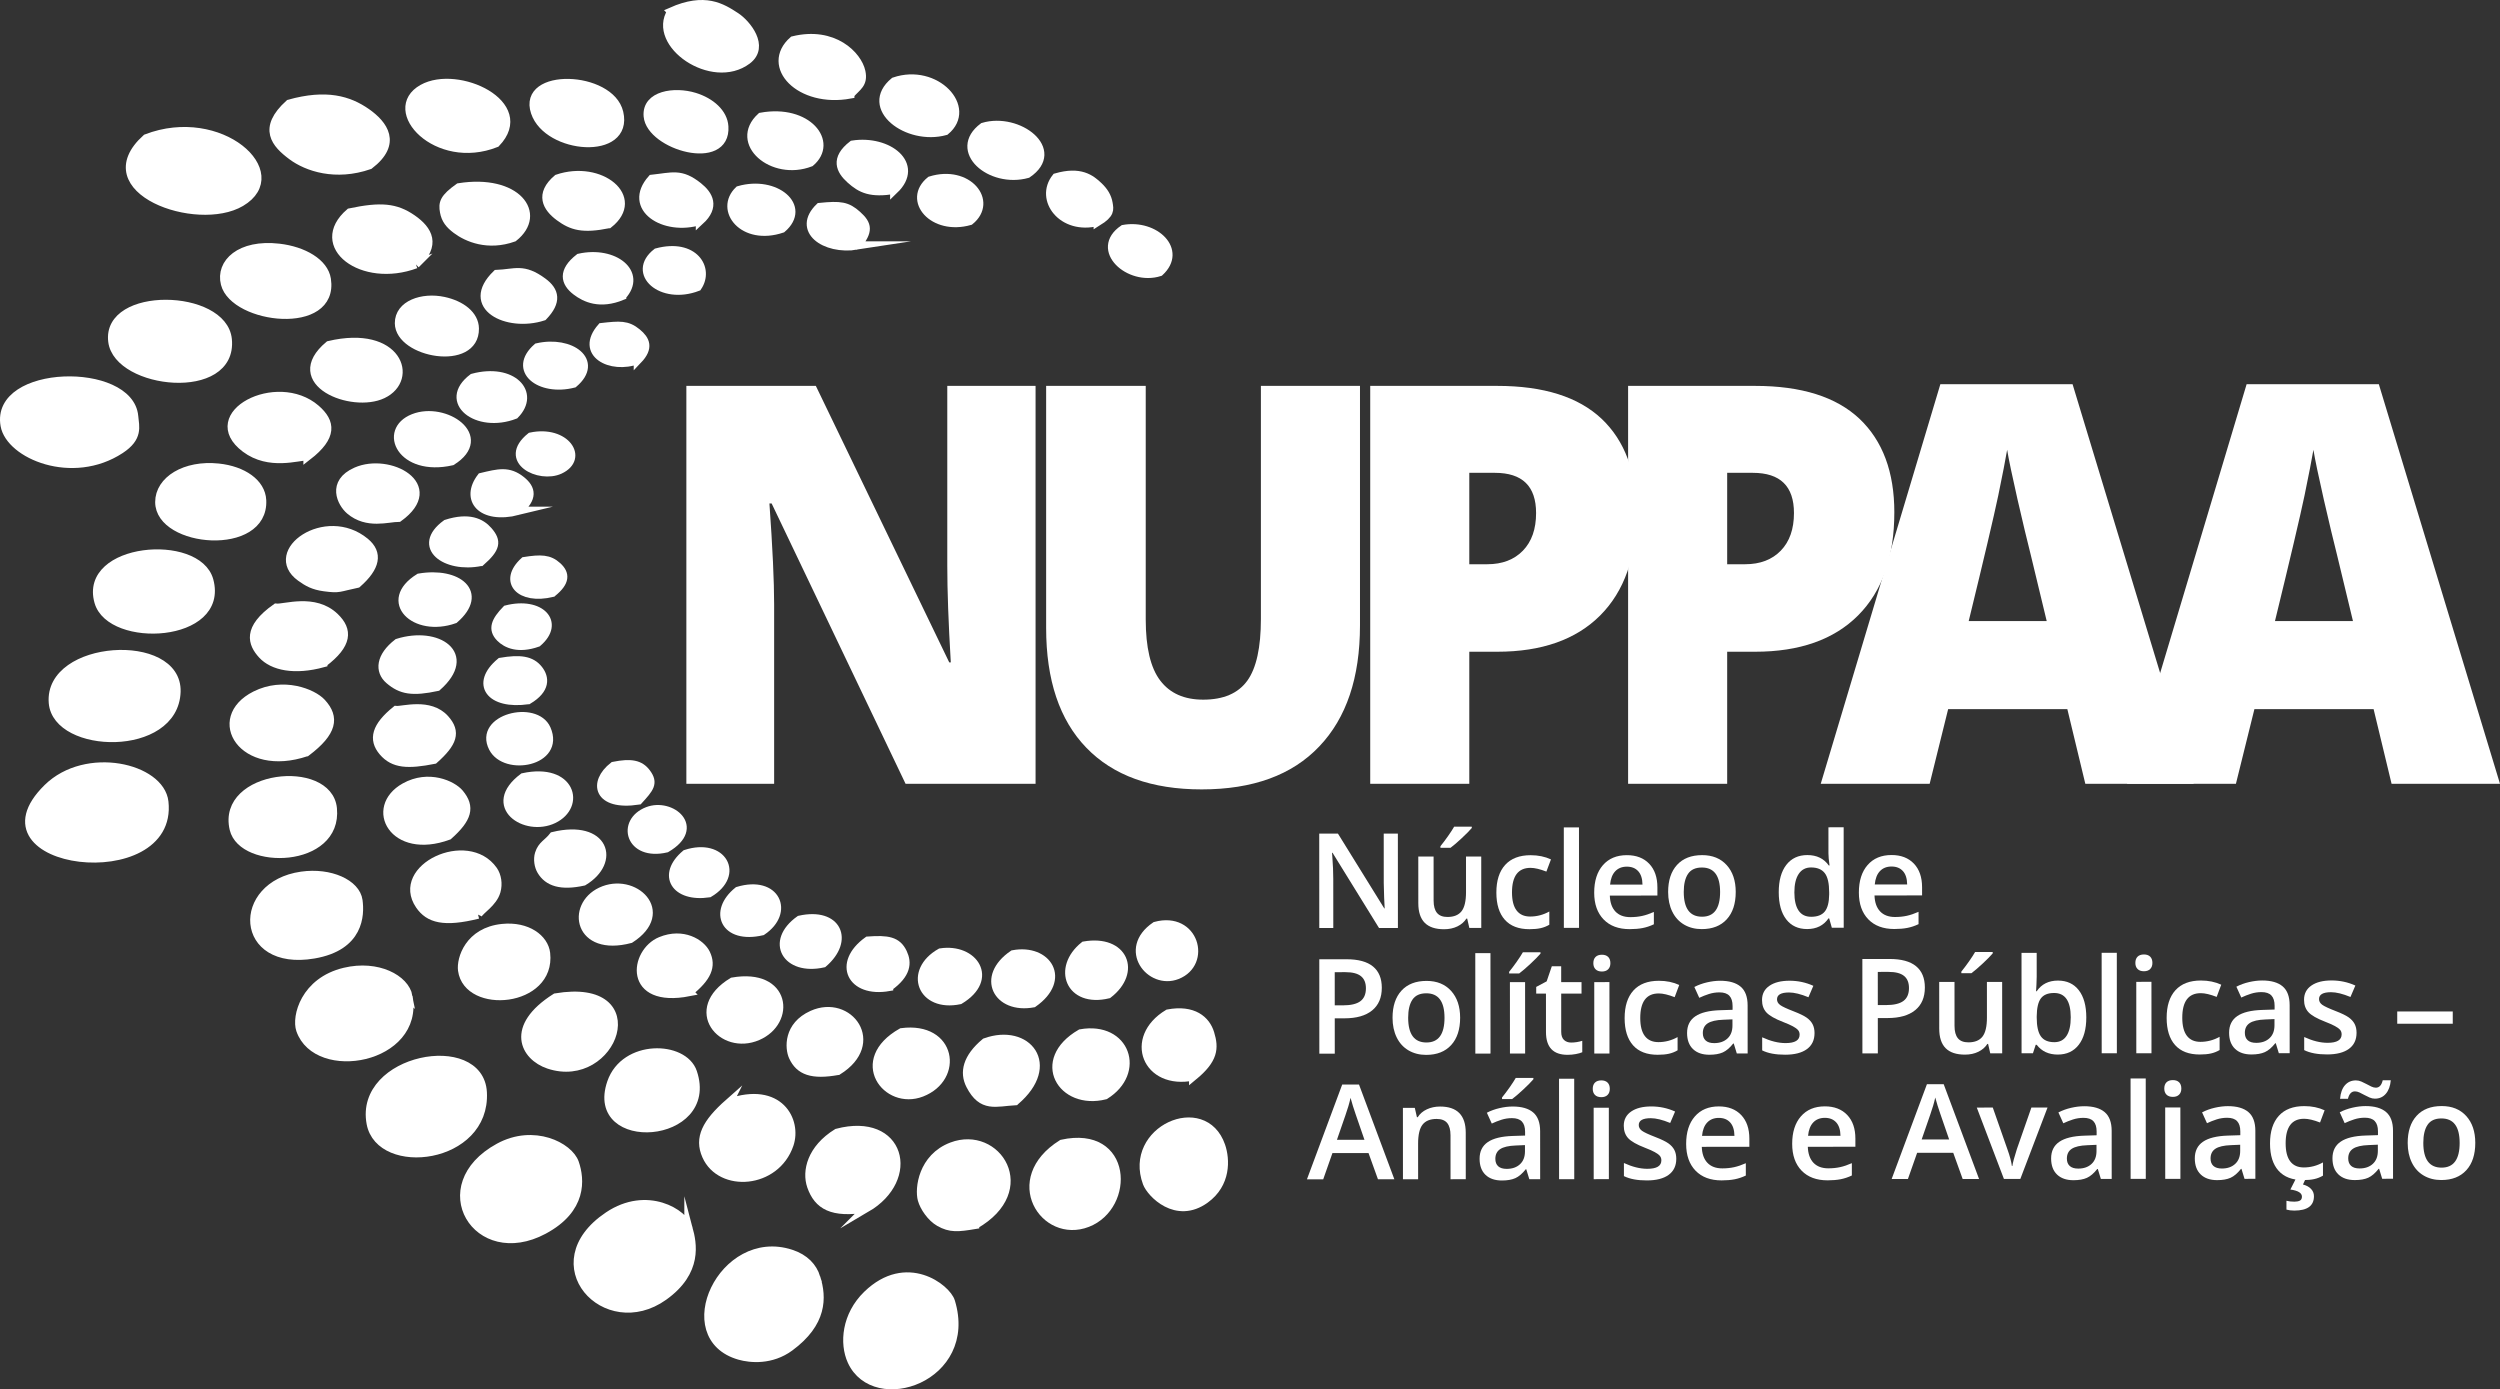 <?xml version="1.0" encoding="UTF-8"?>
<svg id="Camada_1" data-name="Camada 1" xmlns="http://www.w3.org/2000/svg" viewBox="0 0 775.302 430.855">
  <rect x="0" y="0" width="775.302" height="430.855" fill="#333333" stroke="none"/>
  <g>
    <path d="M50.942,248.674c3.075,27.596-60.809,19.911-36.204-4.285,12.011-11.811,35.013-6.405,36.204,4.285h0Z" style="fill: #fff; fill-rule: evenodd; stroke: #fff; stroke-miterlimit: 22.926; stroke-width: 2.601px;"/>
    <path d="M253.106,396.194c1.978,6.225,2.057,14.033-8.15,21.559-5.761,4.247-12.241,3.613-15.613,2.653-20.388-5.802-5.278-38.485,15.93-31.598,4.352,1.413,6.8,4.134,7.834,7.386h0Z" style="fill: #fff; fill-rule: evenodd; stroke: #fff; stroke-miterlimit: 22.926; stroke-width: 2.601px;"/>
    <path d="M213.526,381.007c1.201,4.542,3.164,13.275-7.693,21.018-17.992,12.83-39.327-10.088-17.196-24.948,11.99-8.051,23.619-.87,24.889,3.931h0Z" style="fill: #fff; fill-rule: evenodd; stroke: #fff; stroke-miterlimit: 22.926; stroke-width: 2.601px;"/>
    <path d="M294.87,403.666c7.227,23.732-23.598,34.096-30.749,18.423-2.516-5.516-1.75-14.194,4.801-20.551,12.205-11.844,24.678-2.042,25.948,2.127h0Z" style="fill: #fff; fill-rule: evenodd; stroke: #fff; stroke-miterlimit: 22.926; stroke-width: 2.601px;"/>
    <path d="M178.238,360.652c1.75,5.063,2.575,14.284-9.633,20.807-20.732,11.078-35.759-13.695-13.879-25.638,10.828-5.91,21.755-.254,23.512,4.831h0Z" style="fill: #fff; fill-rule: evenodd; stroke: #fff; stroke-miterlimit: 22.926; stroke-width: 2.601px;"/>
    <path d="M41.579,129.111c.291,3.239,1.469,6.55-4.226,10.291-14.925,9.803-34.281,1.599-35.885-7.465-3.124-17.654,38.711-18.413,40.111-2.827h0Z" style="fill: #fff; fill-rule: evenodd; stroke: #fff; stroke-miterlimit: 22.926; stroke-width: 2.603px;"/>
    <path d="M149.7,338.763c1.125,21.026-31.865,24.847-34.713,9.636-3.795-20.267,33.772-27.218,34.713-9.636h0Z" style="fill: #fff; fill-rule: evenodd; stroke: #fff; stroke-miterlimit: 22.926; stroke-width: 2.601px;"/>
    <path d="M54.712,214.533c-.635,19.011-37.11,17.986-38.298,3.41-1.482-18.186,38.875-20.666,38.298-3.41h0Z" style="fill: #fff; fill-rule: evenodd; stroke: #fff; stroke-miterlimit: 22.926; stroke-width: 2.601px;"/>
    <path d="M45.38,42.902c22.936-8.821,44.531,10.847,29.342,19.839-13.541,8.017-47.088-3.853-29.342-19.839h0Z" style="fill: #fff; fill-rule: evenodd; stroke: #fff; stroke-miterlimit: 22.926; stroke-width: 2.601px;"/>
    <path d="M126.654,309.061c3.555,19.53-28.35,25.253-33.508,10.325-1.385-4.006,1.311-15.035,13.751-17.993,10.2-2.426,18.759,2.182,19.758,7.669h0Z" style="fill: #fff; fill-rule: evenodd; stroke: #fff; stroke-miterlimit: 22.926; stroke-width: 2.601px;"/>
    <path d="M64.881,179.987c4.91,18.027-30.592,19.758-34.31,6.656-4.821-16.99,30.687-19.959,34.31-6.656h0Z" style="fill: #fff; fill-rule: evenodd; stroke: #fff; stroke-miterlimit: 22.926; stroke-width: 2.601px;"/>
    <path d="M70.611,105.267c1.76,18.012-34.05,14.109-35.746.631-1.988-15.797,34.341-15.009,35.746-.631h0Z" style="fill: #fff; fill-rule: evenodd; stroke: #fff; stroke-miterlimit: 22.926; stroke-width: 2.603px;"/>
    <path d="M111.142,279.285c.588,4.405.424,14.255-13.84,16.684-23.456,3.995-24.273-21.448-3.788-24.364,8.907-1.268,16.927,2.428,17.628,7.68h0Z" style="fill: #fff; fill-rule: evenodd; stroke: #fff; stroke-miterlimit: 22.926; stroke-width: 2.601px;"/>
    <path d="M114.562,51.212c-10.481,3.651-19.334.628-24.024-2.859-5.046-3.752-9.348-8.481-.837-16.181,11.498-3.193,18.469-1.148,24.021,2.757,5.168,3.636,9.703,9.491.84,16.283h0Z" style="fill: #fff; fill-rule: evenodd; stroke: #fff; stroke-miterlimit: 22.926; stroke-width: 2.601px;"/>
    <path d="M103.194,250.728c1.693,17.19-27.992,17.783-30.688,6.361-3.998-16.938,29.299-20.474,30.688-6.361h0Z" style="fill: #fff; fill-rule: evenodd; stroke: #fff; stroke-miterlimit: 22.926; stroke-width: 2.601px;"/>
    <path d="M81.272,155.142c.791,16.178-31.812,13.351-31.848.576-.019-6.767,7.974-11.75,18.303-10.67,7.62.797,13.283,4.729,13.545,10.094h0Z" style="fill: #fff; fill-rule: evenodd; stroke: #fff; stroke-miterlimit: 22.926; stroke-width: 2.601px;"/>
    <path d="M302.388,379.848c-5.259.873-7.658,1.159-11.107-.815-2.512-1.437-4.713-4.653-5.367-7.014-.935-3.377.145-13.006,9.256-16.474,13.963-5.315,26.181,13.439,7.218,24.302h0Z" style="fill: #fff; fill-rule: evenodd; stroke: #fff; stroke-miterlimit: 22.926; stroke-width: 2.601px;"/>
    <path d="M101.326,86.592c2.506,16.29-28.672,12.563-31.536,1.423-1.652-6.425,4.661-12.543,16.735-11.151,7.57.873,14.011,4.587,14.801,9.728h0Z" style="fill: #fff; fill-rule: evenodd; stroke: #fff; stroke-miterlimit: 22.926; stroke-width: 2.601px;"/>
    <path d="M268.652,374.695c-10.592,1.762-14.996-.873-17.069-6.869-1.584-4.582-.001-11.548,8.009-16.507,19.779-5.211,24.822,14.146,9.059,23.376h0Z" style="fill: #fff; fill-rule: evenodd; stroke: #fff; stroke-miterlimit: 22.926; stroke-width: 2.601px;"/>
    <path d="M329.33,354.727c20.645-4.536,21.358,19.288,7.903,24.53-13.389,5.217-25.528-13.479-7.903-24.53h0Z" style="fill: #fff; fill-rule: evenodd; stroke: #fff; stroke-miterlimit: 22.926; stroke-width: 2.601px;"/>
    <path d="M226.021,342.039c15.694-5.496,21.29,5.573,18.792,12.891-4.25,12.45-21.301,13.611-25.784,3.493-2.44-5.506-.05-10.153,6.992-16.385h0Z" style="fill: #fff; fill-rule: evenodd; stroke: #fff; stroke-miterlimit: 22.926; stroke-width: 2.601px;"/>
    <path d="M378.68,355.373c1.455,4.218,1.741,11.72-4.905,16.533-8.976,6.501-16.897-1.851-18.081-5.055-6.052-16.374,17.66-26.916,22.986-11.478h0Z" style="fill: #fff; fill-rule: evenodd; stroke: #fff; stroke-miterlimit: 22.926; stroke-width: 2.601px;"/>
    <path d="M214.853,332.525c7.149,21.058-32.4,23.902-25.272,3.207,4.17-12.107,22.412-11.631,25.272-3.207h0Z" style="fill: #fff; fill-rule: evenodd; stroke: #fff; stroke-miterlimit: 22.926; stroke-width: 2.601px;"/>
    <path d="M95.024,233.26c-19.812,6.72-30.218-10.4-15.848-17.64,8.677-4.372,17.809-.744,20.607,2.304,4.218,4.596,3.485,9.101-4.759,15.336h0Z" style="fill: #fff; fill-rule: evenodd; stroke: #fff; stroke-miterlimit: 22.926; stroke-width: 2.601px;"/>
    <path d="M172.317,309.354c29.928-5.043,17.865,27.501-2.155,20.796-7.491-2.509-12.397-11.589,2.155-20.796h0Z" style="fill: #fff; fill-rule: evenodd; stroke: #fff; stroke-miterlimit: 22.926; stroke-width: 2.601px;"/>
    <path d="M153.822,44.389c-18.376,7.291-34.654-10.258-22.784-16.912,10.877-6.098,34.391,4.853,22.784,16.912h0Z" style="fill: #fff; fill-rule: evenodd; stroke: #fff; stroke-miterlimit: 22.926; stroke-width: 2.601px;"/>
    <path d="M95.389,141.492c-2.983-.067-11.869,3.13-19.296-2.456-13.845-10.412,9.79-22.69,21.863-12.254,4.779,4.131,5.364,8.574-2.567,14.71h0Z" style="fill: #fff; fill-rule: evenodd; stroke: #fff; stroke-miterlimit: 22.926; stroke-width: 2.601px;"/>
    <path d="M169.321,295.645c1.741,15.415-24.299,17.647-25.985,5.257-.471-3.459,2.085-12.029,12.469-13.08,7.716-.781,12.999,3.246,13.516,7.822h0Z" style="fill: #fff; fill-rule: evenodd; stroke: #fff; stroke-miterlimit: 22.926; stroke-width: 2.601px;"/>
    <path d="M128.953,81.94c-16.584,6.191-32.407-5.748-20.463-16.033,9.617-2.017,14.225-1.609,19.377,1.954,5.039,3.485,7.566,8.099,1.086,14.08h0Z" style="fill: #fff; fill-rule: evenodd; stroke: #fff; stroke-miterlimit: 22.926; stroke-width: 2.601px;"/>
    <path d="M100.249,205.633c-8.961,2.467-15.662.983-18.943-2.61-3.105-3.4-4.903-8.032,4.316-14.542,2.584.284,11.913-3.193,18.211,2.87,4.233,4.075,4.139,8.432-3.584,14.281h0Z" style="fill: #fff; fill-rule: evenodd; stroke: #fff; stroke-miterlimit: 22.926; stroke-width: 2.601px;"/>
    <path d="M208.194,3.589c10.411-4.622,15.643-1.28,20.04,1.594,3.271,2.138,9.138,9.239,3.503,13.48-10.821,8.146-29.895-5.059-23.543-15.074h0Z" style="fill: #fff; fill-rule: evenodd; stroke: #fff; stroke-miterlimit: 22.926; stroke-width: 2.601px;"/>
    <path d="M148.247,283.615c-10.589,2.646-15.238,1.312-18.121-2.897-7.846-11.458,14.859-22.211,22.861-10.841,1.195,1.698,1.593,4.248.946,6.523-1.024,3.601-5.008,5.773-5.686,7.216h0Z" style="fill: #fff; fill-rule: evenodd; stroke: #fff; stroke-miterlimit: 22.926; stroke-width: 2.601px;"/>
    <path d="M192.006,34.926c3.159,13.56-22.152,11.581-26.069-.131-4.202-12.563,23.351-11.539,26.069.131h0Z" style="fill: #fff; fill-rule: evenodd; stroke: #fff; stroke-miterlimit: 22.926; stroke-width: 2.601px;"/>
    <path d="M102.026,107.038c21.424-5.037,26.666,10.465,16.679,15.242-9.516,4.552-30.403-3.739-16.679-15.242h0Z" style="fill: #fff; fill-rule: evenodd; stroke: #fff; stroke-miterlimit: 22.926; stroke-width: 2.601px;"/>
    <path d="M110.803,180.999c-5.873,1.217-5.361,1.738-10.235,1.078-3.327-.45-5.174-1.468-7.371-3.061-10.761-7.802,7.793-21.023,20.024-10.947,4.262,3.511,3.385,7.823-2.418,12.931h0Z" style="fill: #fff; fill-rule: evenodd; stroke: #fff; stroke-miterlimit: 22.926; stroke-width: 2.601px;"/>
    <path d="M139.075,259.167c-17.126,6.288-24.95-8.687-13.545-15.071,7.368-4.124,14.795-.694,16.975,1.926,3.559,4.276,2.591,7.778-3.431,13.145h0Z" style="fill: #fff; fill-rule: evenodd; stroke: #fff; stroke-miterlimit: 22.926; stroke-width: 2.601px;"/>
    <path d="M159.273,73.675c-7.931,2.821-14.34.108-17.786-2.487-2.114-1.592-3.308-3.077-3.752-5.492-.502-2.726-.1-4.249,4.568-7.583,17.911-2.854,26.239,8.207,16.97,15.563h0Z" style="fill: #fff; fill-rule: evenodd; stroke: #fff; stroke-miterlimit: 22.926; stroke-width: 2.601px;"/>
    <path d="M263.675,29.275c-15.645,2.905-26.697-8.818-17.697-16.74,12.552-3.092,20.054,4.657,21.118,9.717.792,3.765-1.301,4.594-3.421,7.022h0Z" style="fill: #fff; fill-rule: evenodd; stroke: #fff; stroke-miterlimit: 22.926; stroke-width: 2.601px;"/>
    <path d="M342.709,339.656c-13.441,3.385-21.987-10.786-7.583-19.164,14.091-2.484,18.984,12.074,7.583,19.164h0Z" style="fill: #fff; fill-rule: evenodd; stroke: #fff; stroke-miterlimit: 22.926; stroke-width: 2.601px;"/>
    <path d="M314.855,341.463c-6.016.329-10.277,2.277-13.971-4.918-2.032-3.958-1.035-8.522,4.664-13.296,13.045-4.702,22.43,7.055,9.308,18.214h0Z" style="fill: #fff; fill-rule: evenodd; stroke: #fff; stroke-miterlimit: 22.926; stroke-width: 2.601px;"/>
    <path d="M370.044,333.807c-14.491,2.984-20.411-11.879-7.808-19.474,7.826-1.455,11.782,1.989,13.036,6.122,1.4,4.616,1.227,8.038-5.228,13.352h0Z" style="fill: #fff; fill-rule: evenodd; stroke: #fff; stroke-miterlimit: 22.926; stroke-width: 2.601px;"/>
    <path d="M279.609,320.141c15.688-2.044,18.007,14.11,6.189,18.699-10.864,4.219-21.559-9.985-6.189-18.699h0Z" style="fill: #fff; fill-rule: evenodd; stroke: #fff; stroke-miterlimit: 22.926; stroke-width: 2.601px;"/>
    <path d="M259.852,332.084c-8.014,1.457-11.909.02-13.929-4.378-1.209-2.634-1.659-9.6,5.977-13.03,11.344-5.095,21.707,8.821,7.953,17.408h0Z" style="fill: #fff; fill-rule: evenodd; stroke: #fff; stroke-miterlimit: 22.926; stroke-width: 2.601px;"/>
    <path d="M134.617,235.604c-8.061,1.583-12.527,1.423-15.852-2.475-3.279-3.844-2.196-7.87,4.037-12.909,2.011.212,10.469-2.551,15.199,2.734,3.666,4.096,2.511,7.405-3.383,12.65h0Z" style="fill: #fff; fill-rule: evenodd; stroke: #fff; stroke-miterlimit: 22.926; stroke-width: 2.601px;"/>
    <path d="M224.596,39.223c.822,12.837-22.911,5.997-23.697-3.2-.568-6.644,8.329-7.885,14.528-5.966,5.068,1.568,8.903,5.01,9.169,9.166h0Z" style="fill: #fff; fill-rule: evenodd; stroke: #fff; stroke-miterlimit: 22.926; stroke-width: 2.601px;"/>
    <path d="M227.172,304.441c16.813-2.928,18.327,12.343,7.781,16.902-11.023,4.764-22.064-8.228-7.781-16.902h0Z" style="fill: #fff; fill-rule: evenodd; stroke: #fff; stroke-miterlimit: 22.926; stroke-width: 2.601px;"/>
    <path d="M147.232,101.891c.153,12.042-23.409,7.749-23.488-1.646-.049-5.831,7.27-8.316,13.897-6.876,5.382,1.169,9.537,4.289,9.591,8.522h0Z" style="fill: #fff; fill-rule: evenodd; stroke: #fff; stroke-miterlimit: 22.926; stroke-width: 2.601px;"/>
    <path d="M123.648,160.543c-3.284-.001-9.801,2.291-15.154-2.284-2.596-2.219-5.898-8.589,1.967-12.057,10.197-4.495,26.916,4.397,13.186,14.341h0Z" style="fill: #fff; fill-rule: evenodd; stroke: #fff; stroke-miterlimit: 22.926; stroke-width: 2.601px;"/>
    <path d="M293.19,40.622c-11.802,3.254-25.675-7.24-15.865-15.343,12.865-4.401,24.541,8.177,15.865,15.343h0Z" style="fill: #fff; fill-rule: evenodd; stroke: #fff; stroke-miterlimit: 22.926; stroke-width: 2.601px;"/>
    <path d="M188.786,69.479c-8.112,1.662-11.453.63-15.336-2.23-3.915-2.883-6.274-6.992-.588-11.848,13.31-4.512,26.193,5.919,15.925,14.078h0Z" style="fill: #fff; fill-rule: evenodd; stroke: #fff; stroke-miterlimit: 22.926; stroke-width: 2.601px;"/>
    <path d="M213.715,307.656c-19.294,3.771-17.185-12.374-8.837-15.818,6.93-2.859,12.531.693,14.054,3.831,1.917,3.949.432,7.467-5.217,11.987h0Z" style="fill: #fff; fill-rule: evenodd; stroke: #fff; stroke-miterlimit: 22.926; stroke-width: 2.601px;"/>
    <path d="M135.595,213.007c-7.722,1.644-11.178,1.05-14.892-2.14-3.197-2.745-2.861-7.253,2.613-11.498,12.333-3.884,23.701,3.556,12.279,13.638h0Z" style="fill: #fff; fill-rule: evenodd; stroke: #fff; stroke-miterlimit: 22.926; stroke-width: 2.601px;"/>
    <path d="M195.456,291.189c-16.172,4.269-18.609-10.238-9.103-14.733,10.149-4.8,22.115,6.354,9.103,14.733h0Z" style="fill: #fff; fill-rule: evenodd; stroke: #fff; stroke-miterlimit: 22.926; stroke-width: 2.601px;"/>
    <path d="M318.622,53.919c-11.459,3.173-23.515-7.215-13.719-14.562,10.856-3.233,24.581,7.203,13.719,14.562h0Z" style="fill: #fff; fill-rule: evenodd; stroke: #fff; stroke-miterlimit: 22.926; stroke-width: 2.601px;"/>
    <path d="M251.324,50.384c-11.728,4.526-24.078-6.121-15.318-14.149,14.44-2.627,22.721,7.899,15.318,14.149h0Z" style="fill: #fff; fill-rule: evenodd; stroke: #fff; stroke-miterlimit: 22.926; stroke-width: 2.601px;"/>
    <path d="M140.106,143.032c-15.645,3.517-21.71-9.486-11.879-13.376,9.687-3.832,23.977,5.8,11.879,13.376h0Z" style="fill: #fff; fill-rule: evenodd; stroke: #fff; stroke-miterlimit: 22.926; stroke-width: 2.601px;"/>
    <path d="M168.449,98.142c-11.21,3.623-24.752-3.163-14.446-13.145,5.768-.217,8.223-2.098,14.39,2.46,3.732,2.759,4.531,6.06.057,10.684h0Z" style="fill: #fff; fill-rule: evenodd; stroke: #fff; stroke-miterlimit: 22.926; stroke-width: 2.601px;"/>
    <path d="M180.952,273.368c-7.012,1.542-11.013.186-13.103-3.322-.828-1.389-1.198-3.536-.659-5.285.846-2.741,2.687-3.257,4.393-5.47,16.027-3.858,19.668,7.869,9.369,14.077h0Z" style="fill: #fff; fill-rule: evenodd; stroke: #fff; stroke-miterlimit: 22.926; stroke-width: 2.601px;"/>
    <path d="M217.083,68.481c-11.094,3.467-22.901-4.032-14.933-12.995,6.372-.676,8.968-1.992,14.391,2.323,3.302,2.628,5.366,6.239.542,10.672h0Z" style="fill: #fff; fill-rule: evenodd; stroke: #fff; stroke-miterlimit: 22.926; stroke-width: 2.601px;"/>
    <path d="M140.92,192.048c-12.281,4.35-22.614-5.641-10.929-12.892,11.949-2.032,20.392,4.683,10.929,12.892h0Z" style="fill: #fff; fill-rule: evenodd; stroke: #fff; stroke-miterlimit: 22.926; stroke-width: 2.601px;"/>
    <path d="M277.343,58.856c-7.299,1.168-10.262-.181-13.654-3.236-3.09-2.783-4.925-6.378.716-10.742,10.99-1.717,21.103,6.142,12.938,13.978h0Z" style="fill: #fff; fill-rule: evenodd; stroke: #fff; stroke-miterlimit: 22.926; stroke-width: 2.601px;"/>
    <path d="M162.255,241.057c14.921-3.207,18.115,8.815,9.404,13.003-8.701,4.182-21.221-4.129-9.404-13.003h0Z" style="fill: #fff; fill-rule: evenodd; stroke: #fff; stroke-miterlimit: 22.926; stroke-width: 2.601px;"/>
    <path d="M358.317,287.161c12.179-3.296,16.197,11.495,6.738,15.231-8.353,3.299-17.27-8.056-6.738-15.231h0Z" style="fill: #fff; fill-rule: evenodd; stroke: #fff; stroke-miterlimit: 22.926; stroke-width: 2.601px;"/>
    <path d="M343.677,308.337c-11.982,2.876-16.105-8.131-7.436-15.082,12.29-2.121,16.446,8.116,7.436,15.082h0Z" style="fill: #fff; fill-rule: evenodd; stroke: #fff; stroke-miterlimit: 22.926; stroke-width: 2.601px;"/>
    <path d="M340.449,68.775c-10.992,2.859-18.341-6.97-12.933-13.745,7.468-2.15,10.746.357,13.269,2.787,1.546,1.49,2.633,3.168,2.97,5.21.326,1.978.703,3.258-3.306,5.748h0Z" style="fill: #fff; fill-rule: evenodd; stroke: #fff; stroke-miterlimit: 22.926; stroke-width: 2.601px;"/>
    <path d="M320.435,311.122c-11.112,2.049-16.576-8.123-6.251-15.15,10.557-1.982,16.894,7.683,6.251,15.15h0Z" style="fill: #fff; fill-rule: evenodd; stroke: #fff; stroke-miterlimit: 22.926; stroke-width: 2.601px;"/>
    <path d="M159.665,128.638c-11.703,4.501-22.8-4.101-13.054-11.467,12.243-3.299,19.753,4.67,13.054,11.467h0Z" style="fill: #fff; fill-rule: evenodd; stroke: #fff; stroke-miterlimit: 22.926; stroke-width: 2.601px;"/>
    <path d="M192.93,91.779c-6.891,2.845-11.464.658-14.273-1.486-3.513-2.681-4.345-6.178.964-10.334,10.851-2.425,19.797,4.732,13.309,11.82h0Z" style="fill: #fff; fill-rule: evenodd; stroke: #fff; stroke-miterlimit: 22.926; stroke-width: 2.601px;"/>
    <path d="M297.624,310.148c-11.904,2.481-16.132-8.966-5.957-14.745,10.278-1.599,16.93,8.133,5.957,14.745h0Z" style="fill: #fff; fill-rule: evenodd; stroke: #fff; stroke-miterlimit: 22.926; stroke-width: 2.601px;"/>
    <path d="M169.507,226.083c4.461,10.21-12.775,13.368-16.638,5.839-4.712-9.186,13.264-13.561,16.638-5.839h0Z" style="fill: #fff; fill-rule: evenodd; stroke: #fff; stroke-miterlimit: 22.926; stroke-width: 2.601px;"/>
    <path d="M242.521,70.901c-12.055,4.067-19.722-5.858-13.38-11.918,11.326-3.274,21.349,5.095,13.38,11.918h0Z" style="fill: #fff; fill-rule: evenodd; stroke: #fff; stroke-miterlimit: 22.926; stroke-width: 2.601px;"/>
    <path d="M275.712,306.059c-11.74,2.096-16.334-7.313-6.586-14.324,6.165-.458,9.107.011,10.876,3.734,1.458,3.067,1.289,6.58-4.29,10.589h0Z" style="fill: #fff; fill-rule: evenodd; stroke: #fff; stroke-miterlimit: 22.926; stroke-width: 2.601px;"/>
    <path d="M300.785,68.511c-11.417,3.26-19.69-6.493-12.24-12.522,11.571-3.6,19.707,6.456,12.24,12.522h0Z" style="fill: #fff; fill-rule: evenodd; stroke: #fff; stroke-miterlimit: 22.926; stroke-width: 2.601px;"/>
    <path d="M149.104,174.246c-10.93,2.224-20.399-4.734-10.705-11.798,6.982-2.233,10.765-.432,13.026,2.174,2.849,3.285,2.481,5.394-2.32,9.624h0Z" style="fill: #fff; fill-rule: evenodd; stroke: #fff; stroke-miterlimit: 22.926; stroke-width: 2.601px;"/>
    <path d="M359.646,84.358c-9.426,3.043-20.578-6.968-11.238-13.318,9.789-1.75,18.506,6.607,11.238,13.318h0Z" style="fill: #fff; fill-rule: evenodd; stroke: #fff; stroke-miterlimit: 22.926; stroke-width: 2.601px;"/>
    <path d="M255.305,298.743c-11.422,2.542-16.807-6.718-7.315-13.491,11.701-2.601,15.654,6.311,7.315,13.491h0Z" style="fill: #fff; fill-rule: evenodd; stroke: #fff; stroke-miterlimit: 22.926; stroke-width: 2.601px;"/>
    <path d="M236.337,288.778c-11.636,2.694-15.423-6.07-7.479-12.489,11.859-3.557,16.223,6.596,7.479,12.489h0Z" style="fill: #fff; fill-rule: evenodd; stroke: #fff; stroke-miterlimit: 22.926; stroke-width: 2.601px;"/>
    <path d="M163.825,217.099c-11.842,1.733-16.769-5.025-8.571-11.818,5.954-1.004,9.467-.623,11.8,2.353,1.981,2.527,2.369,6.105-3.228,9.466h0Z" style="fill: #fff; fill-rule: evenodd; stroke: #fff; stroke-miterlimit: 22.926; stroke-width: 2.601px;"/>
    <path d="M177.894,118.942c-10.539,2.68-19.248-4.224-11.283-11.203,10.371-2.382,19.453,4.276,11.283,11.203h0Z" style="fill: #fff; fill-rule: evenodd; stroke: #fff; stroke-miterlimit: 22.926; stroke-width: 2.601px;"/>
    <path d="M216.337,88.98c-11.225,4.298-20.811-4.331-12.664-10.688,11.554-3.088,16.505,5.022,12.664,10.688h0Z" style="fill: #fff; fill-rule: evenodd; stroke: #fff; stroke-miterlimit: 22.926; stroke-width: 2.601px;"/>
    <path d="M219.899,276.997c-10.507,1.562-14.971-5.655-7.242-12.162,11.441-3.736,16.998,6.367,7.242,12.162h0Z" style="fill: #fff; fill-rule: evenodd; stroke: #fff; stroke-miterlimit: 22.926; stroke-width: 2.601px;"/>
    <path d="M160.749,158.434c-11.675,2.881-16.697-3.675-11.497-10.469,5.328-1.265,8.487-2.164,12.451,1.032,3.161,2.549,3.793,5.506-.954,9.437h0Z" style="fill: #fff; fill-rule: evenodd; stroke: #fff; stroke-miterlimit: 22.926; stroke-width: 2.601px;"/>
    <path d="M265.83,76.148c-10.176,1.599-18.983-4.877-11.646-11.927,6.509-.662,8.538-.366,11.683,2.448,3.32,2.972,3.615,5.029-.037,9.479h0Z" style="fill: #fff; fill-rule: evenodd; stroke: #fff; stroke-miterlimit: 22.926; stroke-width: 2.601px;"/>
    <path d="M206.648,263.08c-11.434,2.673-14.256-8.306-5.785-11.558,7.235-2.778,16.864,5.068,5.785,11.558h0Z" style="fill: #fff; fill-rule: evenodd; stroke: #fff; stroke-miterlimit: 22.926; stroke-width: 2.601px;"/>
    <path d="M166.711,199.309c-6.004,2.123-9.689.393-11.587-1.531-2.618-2.654-1.499-5.242,1.91-8.755,10.535-2.699,16.967,4.063,9.677,10.286h0Z" style="fill: #fff; fill-rule: evenodd; stroke: #fff; stroke-miterlimit: 22.926; stroke-width: 2.601px;"/>
    <path d="M197.831,111.599c-8.403,3.188-18.39-2.039-11.277-10.131,5.617-.632,7.952-.846,11.034,1.708,2.654,2.199,3.858,4.64.243,8.424h0Z" style="fill: #fff; fill-rule: evenodd; stroke: #fff; stroke-miterlimit: 22.926; stroke-width: 2.601px;"/>
    <path d="M164.588,135.426c10.793-2.274,16.758,6.655,9.049,10.259-6.359,2.973-18.2-2.877-9.049-10.259h0Z" style="fill: #fff; fill-rule: evenodd; stroke: #fff; stroke-miterlimit: 22.926; stroke-width: 2.601px;"/>
    <path d="M198.036,248.236c-12.726,1.954-14.386-5.548-7.768-10.694,5.458-1.086,8.208-.531,10.197,2.102,2.441,3.23,1.012,4.814-2.429,8.592h0Z" style="fill: #fff; fill-rule: evenodd; stroke: #fff; stroke-miterlimit: 22.926; stroke-width: 2.601px;"/>
    <path d="M171.286,183.846c-10.029,2.428-15.581-3.536-8.696-9.812,5.153-.813,7.718-.756,10.277,1.579,2.553,2.331,2.636,4.827-1.581,8.233h0Z" style="fill: #fff; fill-rule: evenodd; stroke: #fff; stroke-miterlimit: 22.926; stroke-width: 2.601px;"/>
  </g>
  <g>
    <path d="M321.152,243.081h-40.312l-41.534-86.94h-.69c.983,13.683,1.461,24.111,1.461,31.313v55.627h-27.22v-123.409h40.153l41.374,85.758h.478c-.744-12.445-1.089-22.412-1.089-29.959v-55.799h27.379v123.409h0Z" style="fill: #fff; stroke-width: 0px;"/>
    <path d="M421.76,119.672v74.293c0,16.161-4.196,28.692-12.641,37.536-8.418,8.873-20.581,13.309-36.462,13.309-15.509,0-27.432-4.292-35.745-12.906-8.339-8.613-12.481-21-12.481-37.161v-75.071h30.885v72.421c0,8.7,1.487,15.037,4.515,18.984,3.001,3.946,7.436,5.905,13.305,5.905,6.294,0,10.835-1.959,13.676-5.877,2.815-3.889,4.222-10.313,4.222-19.185v-72.248h30.726Z" style="fill: #fff; stroke-width: 0px;"/>
    <path d="M507.496,158.907c0,13.799-3.745,24.428-11.233,31.947-7.515,7.519-18.164,11.264-31.947,11.264h-8.657v40.964h-30.725v-123.409h39.383c14.367,0,25.149,3.399,32.372,10.198,7.197,6.827,10.809,16.506,10.809,29.037h0ZM455.659,174.981h5.603c4.621,0,8.312-1.412,11.021-4.206,2.735-2.823,4.089-6.712,4.089-11.667,0-8.325-4.249-12.474-12.774-12.474h-7.94v28.346h0Z" style="fill: #fff; stroke-width: 0px;"/>
    <path d="M587.47,158.907c0,13.799-3.744,24.428-11.233,31.947-7.515,7.519-18.164,11.264-31.947,11.264h-8.657v40.964h-30.725v-123.409h39.383c14.367,0,25.149,3.399,32.372,10.198,7.197,6.827,10.809,16.506,10.809,29.037h0ZM535.633,174.981h5.603c4.621,0,8.312-1.412,11.021-4.206,2.735-2.823,4.089-6.712,4.089-11.667,0-8.325-4.249-12.474-12.773-12.474h-7.94v28.346h0Z" style="fill: #fff; stroke-width: 0px;"/>
    <path d="M646.704,243.081l-5.577-23.161h-36.966l-5.736,23.161h-33.779l37.099-123.928h41.003l37.577,123.928h-33.62ZM634.727,192.611l-4.887-20.28c-1.142-4.494-2.523-10.313-4.169-17.457-1.619-7.173-2.708-12.272-3.213-15.383-.478,2.881-1.408,7.605-2.762,14.202-1.381,6.568-4.435,19.56-9.162,38.919h24.193Z" style="fill: #fff; stroke-width: 0px;"/>
    <path d="M741.682,243.081l-5.577-23.161h-36.966l-5.736,23.161h-33.779l37.099-123.928h41.003l37.577,123.928h-33.62ZM729.705,192.611l-4.886-20.28c-1.142-4.494-2.523-10.313-4.169-17.457-1.619-7.173-2.709-12.272-3.213-15.383-.478,2.881-1.408,7.605-2.762,14.202-1.381,6.568-4.435,19.56-9.162,38.919h24.193Z" style="fill: #fff; stroke-width: 0px;"/>
  </g>
  <g>
    <path d="M433.521,287.782l-5.866.003-14.407-23.318h-.16l.102,1.302c.188,2.482.282,4.752.283,6.808l.008,15.216-4.345.002-.015-29.271,5.806-.003,14.367,23.198h.12c-.026-.307-.081-1.425-.162-3.354s-.122-3.434-.122-4.515l-.008-15.337,4.385-.002.015,29.271Z" style="fill: #fff; stroke-width: 0px;"/>
    <path d="M455.669,287.771l-.663-2.903h-.24c-.653,1.028-1.584,1.837-2.791,2.425-1.208.587-2.586.882-4.135.883-2.683.001-4.685-.665-6.007-1.999-1.322-1.335-1.984-3.355-1.985-6.065l-.007-14.476,4.745-.003.007,13.654c0,1.695.348,2.967,1.042,3.814.695.847,1.783,1.271,3.265,1.27,1.976-.001,3.427-.593,4.354-1.774.928-1.182,1.391-3.16,1.389-5.937l-.005-11.032,4.725-.002.011,22.144-3.703.002ZM446.706,262.928v-.5c.76-.935,1.544-1.977,2.351-3.124.808-1.148,1.444-2.13,1.911-2.944l5.466-.003v.42c-.694.815-1.73,1.866-3.111,3.155s-2.545,2.287-3.492,2.995l-3.124.001Z" style="fill: #fff; stroke-width: 0px;"/>
    <path d="M474.311,288.161c-3.351.002-5.896-.975-7.639-2.929-1.743-1.955-2.616-4.761-2.618-8.418-.002-3.725.908-6.588,2.729-8.591,1.82-2.003,4.452-3.005,7.896-3.007,2.335-.001,4.438.432,6.308,1.299l-1.42,3.783c-1.989-.772-3.632-1.159-4.926-1.158-3.831.002-5.744,2.546-5.742,7.632.002,2.482.479,4.348,1.434,5.595.956,1.248,2.354,1.871,4.196,1.87,2.095-.001,4.077-.522,5.945-1.564l.002,4.104c-.84.494-1.738.85-2.692,1.062-.954.214-2.112.321-3.474.322Z" style="fill: #fff; stroke-width: 0px;"/>
    <path d="M489.691,287.753l-4.705.003-.016-31.153,4.705-.003.016,31.153Z" style="fill: #fff; stroke-width: 0px;"/>
    <path d="M505.392,288.146c-3.444.002-6.137-1.001-8.08-3.009-1.942-2.008-2.916-4.773-2.918-8.297-.002-3.617.898-6.461,2.699-8.531,1.801-2.069,4.275-3.105,7.426-3.106,2.923-.002,5.233.885,6.93,2.659,1.695,1.774,2.544,4.217,2.545,7.326l.002,2.543-14.755.007c.067,2.149.648,3.801,1.743,4.954,1.096,1.155,2.637,1.731,4.626,1.73,1.308-.001,2.526-.125,3.654-.373,1.128-.246,2.339-.658,3.633-1.232l.002,3.823c-1.147.549-2.309.937-3.483,1.164-1.174.228-2.516.341-4.023.342ZM504.521,268.766c-1.495,0-2.692.476-3.593,1.423-.901.949-1.438,2.33-1.609,4.146l10.05-.005c-.027-1.829-.469-3.214-1.323-4.153-.854-.941-2.029-1.411-3.524-1.41Z" style="fill: #fff; stroke-width: 0px;"/>
    <path d="M538.284,276.618c.002,3.617-.924,6.44-2.777,8.471-1.854,2.029-4.438,3.045-7.747,3.047-2.069.001-3.898-.465-5.487-1.398-1.589-.935-2.811-2.274-3.666-4.023-.855-1.747-1.283-3.776-1.284-6.085-.002-3.591.918-6.394,2.759-8.41,1.842-2.017,4.437-3.026,7.787-3.027,3.203-.002,5.74,1.028,7.609,3.09,1.87,2.061,2.805,4.84,2.807,8.337ZM522.168,276.626c.003,5.112,1.892,7.667,5.67,7.665,3.736-.002,5.604-2.559,5.602-7.671-.002-5.059-1.886-7.588-5.649-7.586-1.976.001-3.406.655-4.294,1.965-.887,1.308-1.329,3.184-1.328,5.627Z" style="fill: #fff; stroke-width: 0px;"/>
    <path d="M560.421,288.118c-2.763.001-4.918-.998-6.468-3-1.549-2.001-2.325-4.81-2.327-8.427-.002-3.631.781-6.458,2.349-8.481,1.567-2.022,3.738-3.035,6.515-3.036,2.91-.001,5.127,1.071,6.649,3.221l.24-.001c-.229-1.588-.341-2.842-.342-3.764l-.004-8.068,4.725-.003.016,31.153-3.684.002-.823-2.902h-.22c-1.507,2.202-3.716,3.306-6.626,3.307ZM561.681,284.314c1.936-.001,3.344-.545,4.224-1.634.881-1.088,1.333-2.854,1.359-5.296l-.001-.66c-.001-2.79-.456-4.772-1.364-5.946s-2.33-1.762-4.266-1.761c-1.655.001-2.929.673-3.823,2.015-.894,1.342-1.339,3.254-1.338,5.737.002,2.456.437,4.327,1.304,5.614.869,1.288,2.17,1.932,3.905,1.931Z" style="fill: #fff; stroke-width: 0px;"/>
    <path d="M587.474,288.105c-3.444.002-6.137-1.001-8.08-3.009-1.942-2.008-2.916-4.773-2.918-8.297-.002-3.617.898-6.461,2.699-8.531,1.801-2.069,4.275-3.105,7.426-3.106,2.923-.002,5.233.885,6.93,2.659,1.695,1.774,2.544,4.217,2.545,7.326l.002,2.543-14.755.007c.067,2.149.648,3.801,1.743,4.954,1.096,1.155,2.637,1.731,4.626,1.73,1.308-.001,2.526-.125,3.654-.373,1.128-.246,2.339-.658,3.633-1.232l.002,3.823c-1.147.549-2.309.937-3.483,1.164-1.174.228-2.516.341-4.023.342ZM586.603,268.725c-1.495,0-2.692.476-3.593,1.423-.901.949-1.438,2.33-1.609,4.146l10.05-.005c-.027-1.829-.469-3.214-1.323-4.153-.854-.941-2.029-1.411-3.524-1.41Z" style="fill: #fff; stroke-width: 0px;"/>
    <path d="M428.525,306.328c.002,3.057-.999,5.399-3,7.028-2.001,1.63-4.851,2.446-8.548,2.447l-3.043.002.006,10.951-4.785.002-.015-29.271,8.429-.004c3.657-.002,6.396.745,8.22,2.239s2.735,3.696,2.736,6.605ZM413.932,311.782l2.542-.001c2.456-.002,4.258-.43,5.406-1.284,1.146-.855,1.72-2.19,1.719-4.006,0-1.682-.515-2.936-1.543-3.763s-2.63-1.24-4.806-1.239l-3.323.002.005,10.291Z" style="fill: #fff; stroke-width: 0px;"/>
    <path d="M452.818,315.626c.002,3.617-.925,6.44-2.778,8.471-1.854,2.028-4.437,3.045-7.746,3.047-2.069.001-3.898-.465-5.487-1.399-1.589-.934-2.811-2.273-3.666-4.022-.855-1.747-1.283-3.776-1.284-6.085-.002-3.591.918-6.395,2.759-8.411,1.842-2.017,4.437-3.025,7.787-3.027,3.203-.001,5.74,1.029,7.609,3.091,1.87,2.061,2.805,4.84,2.807,8.337ZM436.702,315.634c.003,5.112,1.892,7.667,5.67,7.665,3.736-.001,5.604-2.558,5.602-7.67-.002-5.059-1.886-7.588-5.649-7.587-1.976.001-3.406.656-4.294,1.966-.887,1.308-1.329,3.183-1.328,5.626Z" style="fill: #fff; stroke-width: 0px;"/>
    <path d="M462.238,326.733l-4.705.003-.016-31.153,4.705-.003.016,31.153Z" style="fill: #fff; stroke-width: 0px;"/>
    <path d="M468.015,301.883v-.5c.76-.935,1.544-1.976,2.351-3.124.808-1.148,1.444-2.13,1.911-2.944l5.466-.003v.42c-.694.815-1.73,1.866-3.111,3.155-1.382,1.289-2.545,2.287-3.492,2.995l-3.124.001ZM472.974,326.728l-4.705.002-.012-22.144,4.705-.002.012,22.144Z" style="fill: #fff; stroke-width: 0px;"/>
    <path d="M487.251,323.317c1.147,0,2.296-.182,3.443-.542l.002,3.544c-.521.228-1.191.417-2.012.571-.821.153-1.672.231-2.553.231-4.458.002-6.688-2.346-6.691-7.045l-.006-11.933-3.022.002-.001-2.082,3.242-1.724,1.6-4.685,2.903-.002.002,4.925,6.307-.003.002,3.563-6.307.003.006,11.853c.001,1.135.284,1.973.853,2.513.567.54,1.312.811,2.232.81Z" style="fill: #fff; stroke-width: 0px;"/>
    <path d="M494.129,298.707c0-.841.23-1.488.691-1.942.459-.454,1.116-.682,1.971-.682.827-.001,1.472.227,1.933.68s.691,1.101.691,1.941c.001.801-.229,1.432-.69,1.893-.459.461-1.104.691-1.931.692-.854,0-1.512-.23-1.973-.69s-.691-1.091-.692-1.892ZM499.129,326.714l-4.705.003-.012-22.144,4.705-.003.012,22.144Z" style="fill: #fff; stroke-width: 0px;"/>
    <path d="M514.088,327.108c-3.351.001-5.896-.975-7.639-2.929-1.743-1.955-2.616-4.761-2.618-8.418-.002-3.725.908-6.588,2.729-8.591,1.82-2.003,4.452-3.006,7.896-3.007,2.335-.002,4.438.431,6.308,1.298l-1.42,3.784c-1.989-.772-3.632-1.159-4.926-1.158-3.831.002-5.744,2.546-5.742,7.632.001,2.482.479,4.347,1.434,5.595.956,1.247,2.354,1.871,4.196,1.87,2.095-.001,4.077-.522,5.945-1.564l.002,4.104c-.84.494-1.738.85-2.692,1.062s-2.112.321-3.474.322Z" style="fill: #fff; stroke-width: 0px;"/>
    <path d="M538.617,326.695l-.942-3.082h-.16c-1.067,1.348-2.142,2.267-3.222,2.754-1.081.487-2.47.732-4.164.733-2.176.001-3.874-.585-5.097-1.76-1.222-1.174-1.833-2.835-1.834-4.984-.002-2.282.846-4.004,2.54-5.166,1.693-1.163,4.276-1.798,7.747-1.906l3.824-.122-.001-1.182c0-1.414-.331-2.473-.992-3.173-.662-.7-1.687-1.051-3.074-1.05-1.135.001-2.223.168-3.264.503-1.04.334-2.041.729-3.002,1.183l-1.523-3.363c1.201-.628,2.516-1.105,3.944-1.434,1.427-.327,2.774-.491,4.043-.492,2.816-.002,4.942.611,6.378,1.839s2.154,3.155,2.155,5.784l.008,14.916-3.364.002ZM531.608,323.495c1.708-.001,3.08-.479,4.113-1.434,1.034-.955,1.551-2.294,1.55-4.016l-.001-1.922-2.843.121c-2.215.081-3.827.452-4.835,1.114-1.008.66-1.51,1.673-1.509,3.034,0,.988.294,1.751.882,2.291.587.541,1.468.811,2.643.811Z" style="fill: #fff; stroke-width: 0px;"/>
    <path d="M562.724,320.376c.001,2.162-.786,3.821-2.36,4.977s-3.83,1.733-6.767,1.735c-2.95.001-5.318-.445-7.108-1.339l-.002-4.063c2.604,1.2,5.026,1.8,7.269,1.798,2.896-.001,4.345-.876,4.344-2.625,0-.561-.161-1.027-.481-1.401-.32-.373-.848-.76-1.581-1.16-.735-.399-1.757-.854-3.064-1.359-2.551-.987-4.275-1.974-5.178-2.961-.901-.987-1.353-2.269-1.354-3.844-.001-1.896.763-3.366,2.291-4.416,1.527-1.048,3.605-1.573,6.235-1.574,2.603-.001,5.066.524,7.389,1.578l-1.52,3.544c-2.391-.986-4.399-1.479-6.027-1.479-2.482.001-3.723.71-3.723,2.125.001.693.324,1.281.972,1.761.647.48,2.06,1.14,4.235,1.979,1.829.707,3.157,1.354,3.985,1.94.827.588,1.442,1.264,1.843,2.031.401.768.602,1.686.603,2.753Z" style="fill: #fff; stroke-width: 0px;"/>
    <path d="M596.94,306.243c.002,3.057-.999,5.4-3,7.029-2.001,1.63-4.851,2.445-8.548,2.447l-3.043.002.006,10.951-4.785.002-.015-29.271,8.429-.004c3.657-.002,6.396.745,8.22,2.239s2.735,3.695,2.736,6.604ZM582.348,311.698l2.542-.001c2.456-.002,4.258-.431,5.406-1.284,1.146-.855,1.72-2.19,1.719-4.006,0-1.682-.515-2.936-1.543-3.763s-2.63-1.24-4.806-1.239l-3.323.002.005,10.291Z" style="fill: #fff; stroke-width: 0px;"/>
    <path d="M617.217,326.656l-.663-2.903h-.24c-.653,1.029-1.584,1.837-2.791,2.425-1.208.588-2.586.882-4.135.883-2.683.001-4.685-.665-6.007-1.999s-1.984-3.355-1.985-6.065l-.008-14.476,4.745-.002.007,13.654c.001,1.695.349,2.966,1.043,3.813.695.848,1.783,1.271,3.265,1.27,1.976-.001,3.427-.592,4.354-1.774.928-1.181,1.391-3.159,1.389-5.936l-.006-11.032,4.725-.003.012,22.144-3.703.002ZM608.254,301.814v-.5c.76-.936,1.544-1.977,2.351-3.125.808-1.148,1.444-2.129,1.911-2.944l5.466-.002v.42c-.694.814-1.73,1.865-3.111,3.154s-2.545,2.287-3.492,2.995l-3.124.002Z" style="fill: #fff; stroke-width: 0px;"/>
    <path d="M638.23,304.101c2.763-.001,4.916.999,6.459,3,1.542,2.001,2.314,4.812,2.316,8.429.002,3.63-.778,6.456-2.339,8.479-1.56,2.023-3.729,3.035-6.505,3.036-2.803.002-4.979-1.005-6.529-3.02h-.32l-.858,2.623-3.524.002-.016-31.153,4.705-.002.004,7.408c0,.548-.026,1.361-.079,2.442-.054,1.081-.093,1.769-.119,2.062h.2c1.494-2.203,3.695-3.306,6.605-3.308ZM637.011,307.946c-1.896.001-3.259.56-4.093,1.674-.834,1.115-1.264,2.981-1.289,5.598v.32c.002,2.696.43,4.646,1.284,5.854.855,1.208,2.25,1.812,4.186,1.811,1.669-.001,2.934-.663,3.793-1.984.86-1.322,1.29-3.23,1.289-5.727-.002-5.032-1.727-7.548-5.17-7.546Z" style="fill: #fff; stroke-width: 0px;"/>
    <path d="M656.485,326.636l-4.705.002-.016-31.153,4.705-.002.016,31.153Z" style="fill: #fff; stroke-width: 0px;"/>
    <path d="M662.22,298.623c0-.841.23-1.488.691-1.942.459-.454,1.116-.682,1.971-.682.827-.001,1.472.227,1.933.68s.691,1.101.691,1.941c.001.801-.229,1.432-.69,1.893-.459.461-1.104.691-1.931.692-.854,0-1.512-.23-1.973-.69s-.691-1.091-.692-1.892ZM667.22,326.63l-4.705.003-.012-22.144,4.705-.003.012,22.144Z" style="fill: #fff; stroke-width: 0px;"/>
    <path d="M682.18,327.024c-3.351.001-5.896-.975-7.639-2.929-1.743-1.955-2.616-4.761-2.618-8.418-.002-3.725.908-6.588,2.729-8.591,1.82-2.003,4.452-3.006,7.896-3.007,2.335-.002,4.438.431,6.308,1.298l-1.42,3.784c-1.989-.772-3.632-1.159-4.926-1.158-3.831.002-5.744,2.546-5.742,7.632.001,2.482.479,4.347,1.434,5.595.956,1.247,2.354,1.871,4.196,1.87,2.095-.001,4.077-.522,5.945-1.564l.002,4.104c-.84.494-1.738.849-2.692,1.062-.954.213-2.112.321-3.474.322Z" style="fill: #fff; stroke-width: 0px;"/>
    <path d="M706.709,326.611l-.942-3.082h-.16c-1.067,1.348-2.142,2.267-3.222,2.754-1.081.487-2.47.732-4.164.733-2.176.001-3.874-.585-5.097-1.76-1.222-1.174-1.833-2.835-1.834-4.984-.002-2.282.846-4.004,2.54-5.166,1.693-1.163,4.276-1.798,7.747-1.906l3.824-.122-.001-1.182c0-1.414-.331-2.473-.992-3.173-.662-.7-1.687-1.051-3.074-1.05-1.135.001-2.223.168-3.264.503-1.04.334-2.041.729-3.002,1.183l-1.523-3.363c1.201-.628,2.516-1.105,3.944-1.434,1.427-.327,2.774-.492,4.043-.492,2.816-.002,4.942.611,6.378,1.839s2.154,3.155,2.155,5.784l.008,14.916-3.364.002ZM699.7,323.411c1.708-.001,3.08-.479,4.113-1.434,1.034-.955,1.551-2.294,1.55-4.016l-.001-1.922-2.843.121c-2.215.081-3.827.452-4.835,1.114-1.008.66-1.51,1.673-1.509,3.034,0,.988.294,1.751.882,2.291.587.541,1.468.811,2.643.811Z" style="fill: #fff; stroke-width: 0px;"/>
    <path d="M730.815,320.292c.001,2.162-.786,3.821-2.36,4.977s-3.83,1.733-6.767,1.735c-2.95.001-5.318-.445-7.108-1.339l-.002-4.063c2.604,1.2,5.026,1.8,7.269,1.798,2.896-.001,4.345-.876,4.344-2.625,0-.561-.161-1.027-.481-1.401-.32-.373-.848-.76-1.581-1.16-.735-.399-1.757-.854-3.064-1.359-2.551-.987-4.275-1.974-5.178-2.961-.901-.987-1.353-2.269-1.354-3.844-.001-1.896.763-3.366,2.291-4.416,1.527-1.048,3.605-1.573,6.235-1.574,2.603-.002,5.066.524,7.389,1.578l-1.52,3.544c-2.391-.986-4.399-1.479-6.027-1.479-2.482.001-3.723.71-3.723,2.125.001.693.324,1.281.972,1.761.647.48,2.06,1.14,4.235,1.979,1.829.707,3.157,1.354,3.985,1.94.827.588,1.442,1.264,1.843,2.031.401.768.602,1.686.603,2.753Z" style="fill: #fff; stroke-width: 0px;"/>
    <path d="M743.434,317.483l-.002-3.805,17.219-.008.002,3.805-17.219.008Z" style="fill: #fff; stroke-width: 0px;"/>
    <path d="M427.334,365.717l-2.927-8.127-11.192.005-2.859,8.131-5.045.002,10.937-29.396,5.206-.003,10.966,29.387-5.085.002ZM423.143,353.466l-2.748-7.967c-.2-.533-.478-1.374-.832-2.522-.354-1.147-.598-1.988-.731-2.521-.359,1.642-.886,3.437-1.578,5.386l-2.64,7.63,8.529-.005Z" style="fill: #fff; stroke-width: 0px;"/>
    <path d="M454.566,365.703l-4.725.003-.007-13.614c-.001-1.709-.346-2.983-1.033-3.824-.688-.84-1.779-1.261-3.274-1.26-1.989.001-3.442.59-4.363,1.765-.92,1.175-1.38,3.144-1.379,5.907l.006,11.031-4.705.002-.012-22.144,3.685-.002.662,2.903h.24c.666-1.055,1.614-1.87,2.842-2.444s2.589-.862,4.084-.863c5.312-.002,7.97,2.699,7.972,8.104l.008,14.436Z" style="fill: #fff; stroke-width: 0px;"/>
    <path d="M474.27,365.694l-.942-3.082h-.16c-1.067,1.348-2.142,2.267-3.222,2.754-1.081.487-2.47.732-4.164.732-2.176.002-3.874-.585-5.097-1.759s-1.833-2.835-1.834-4.984c-.002-2.282.845-4.004,2.54-5.166,1.693-1.163,4.276-1.798,7.747-1.906l3.824-.122-.001-1.182c0-1.414-.331-2.473-.992-3.173-.662-.7-1.687-1.051-3.074-1.05-1.135,0-2.223.168-3.264.503-1.04.334-2.041.729-3.002,1.183l-1.523-3.363c1.201-.628,2.516-1.105,3.943-1.434,1.428-.327,2.775-.492,4.044-.492,2.816-.002,4.942.611,6.378,1.839s2.154,3.155,2.155,5.784l.008,14.916-3.364.002ZM467.262,362.494c1.708-.001,3.08-.479,4.113-1.434,1.034-.955,1.551-2.294,1.55-4.016l-.001-1.922-2.843.121c-2.216.081-3.827.452-4.835,1.114-1.008.66-1.51,1.673-1.509,3.034,0,.988.293,1.751.882,2.291.587.541,1.468.811,2.643.811ZM465.809,340.851v-.5c.76-.935,1.544-1.976,2.351-3.124.808-1.148,1.443-2.129,1.911-2.944l5.466-.003v.42c-.694.815-1.731,1.866-3.111,3.155-1.382,1.289-2.546,2.287-3.493,2.995l-3.123.001Z" style="fill: #fff; stroke-width: 0px;"/>
    <path d="M488.209,365.687l-4.705.002-.016-31.153,4.705-.002.016,31.153Z" style="fill: #fff; stroke-width: 0px;"/>
    <path d="M493.944,337.674c0-.841.23-1.488.69-1.942s1.117-.682,1.972-.682c.827-.001,1.472.227,1.932.68.462.453.692,1.101.692,1.941.001.801-.229,1.432-.69,1.893-.459.461-1.104.691-1.931.692-.854,0-1.512-.23-1.973-.69s-.691-1.091-.692-1.892ZM498.944,365.682l-4.705.002-.012-22.144,4.705-.002.012,22.144Z" style="fill: #fff; stroke-width: 0px;"/>
    <path d="M519.848,359.365c.001,2.162-.787,3.821-2.36,4.977-1.574,1.155-3.83,1.733-6.767,1.735-2.95.001-5.318-.445-7.108-1.339l-.002-4.063c2.604,1.2,5.026,1.8,7.269,1.798,2.896-.001,4.345-.876,4.344-2.625,0-.561-.161-1.027-.481-1.401-.32-.373-.848-.76-1.582-1.16-.734-.399-1.756-.854-3.063-1.359-2.551-.987-4.275-1.974-5.178-2.962-.901-.986-1.353-2.268-1.354-3.843-.001-1.896.763-3.366,2.291-4.416,1.527-1.048,3.605-1.573,6.235-1.574,2.603-.002,5.066.524,7.389,1.578l-1.52,3.544c-2.391-.986-4.399-1.479-6.027-1.479-2.482.001-3.724.71-3.723,2.125.001.693.324,1.281.972,1.761.647.48,2.06,1.14,4.235,1.979,1.828.707,3.157,1.354,3.985,1.94.827.588,1.442,1.264,1.843,2.031.401.768.602,1.686.603,2.753Z" style="fill: #fff; stroke-width: 0px;"/>
    <path d="M533.909,366.065c-3.444.001-6.138-1.001-8.081-3.009-1.942-2.008-2.915-4.774-2.917-8.298-.002-3.617.898-6.46,2.699-8.53s4.275-3.105,7.426-3.107c2.923-.001,5.233.885,6.93,2.66,1.695,1.774,2.544,4.216,2.545,7.325l.002,2.543-14.755.008c.067,2.149.648,3.8,1.743,4.954,1.096,1.154,2.637,1.731,4.626,1.73,1.308-.001,2.526-.126,3.654-.373s2.339-.659,3.633-1.232l.002,3.823c-1.148.548-2.309.936-3.483,1.164-1.174.227-2.516.341-4.023.342ZM533.038,346.684c-1.495.001-2.692.476-3.593,1.424-.901.948-1.438,2.33-1.609,4.146l10.05-.005c-.027-1.829-.469-3.214-1.323-4.154s-2.029-1.411-3.524-1.41Z" style="fill: #fff; stroke-width: 0px;"/>
    <path d="M566.792,366.048c-3.444.002-6.138-1.001-8.081-3.009-1.942-2.008-2.915-4.774-2.917-8.298-.002-3.617.898-6.46,2.699-8.53s4.275-3.105,7.426-3.107c2.923-.001,5.233.886,6.93,2.66,1.695,1.774,2.544,4.216,2.545,7.325l.002,2.543-14.755.008c.067,2.149.648,3.801,1.743,4.954,1.096,1.155,2.637,1.731,4.626,1.73,1.308-.001,2.526-.126,3.654-.373s2.339-.658,3.633-1.232l.002,3.823c-1.148.549-2.309.936-3.483,1.164-1.174.227-2.516.341-4.023.342ZM565.921,346.667c-1.495.001-2.692.477-3.593,1.424-.901.949-1.438,2.33-1.609,4.146l10.05-.005c-.027-1.829-.469-3.214-1.323-4.154s-2.029-1.411-3.524-1.41Z" style="fill: #fff; stroke-width: 0px;"/>
    <path d="M608.663,365.626l-2.927-8.127-11.192.006-2.859,8.13-5.045.003,10.937-29.397,5.206-.003,10.966,29.387-5.085.002ZM604.473,353.376l-2.748-7.968c-.2-.533-.478-1.374-.832-2.522-.354-1.146-.598-1.987-.731-2.521-.359,1.642-.886,3.437-1.578,5.387l-2.64,7.629,8.529-.004Z" style="fill: #fff; stroke-width: 0px;"/>
    <path d="M621.46,365.62l-8.421-22.14,4.965-.002,4.512,12.871c.775,2.162,1.243,3.911,1.404,5.245l.16-.001c.119-.961.586-2.709,1.399-5.245l4.497-12.877,5.006-.002-8.438,22.147-5.085.003Z" style="fill: #fff; stroke-width: 0px;"/>
    <path d="M651.515,365.605l-.942-3.082h-.16c-1.067,1.349-2.142,2.267-3.222,2.755-1.081.486-2.47.731-4.164.732-2.176.001-3.874-.585-5.097-1.76-1.223-1.174-1.833-2.835-1.834-4.984-.002-2.282.845-4.004,2.54-5.166,1.693-1.163,4.276-1.798,7.747-1.906l3.824-.122-.001-1.182c0-1.414-.331-2.473-.992-3.172-.662-.701-1.687-1.052-3.074-1.051-1.135.001-2.223.168-3.264.503-1.04.334-2.041.729-3.002,1.183l-1.523-3.363c1.201-.627,2.516-1.105,3.943-1.434,1.428-.327,2.775-.491,4.044-.492,2.816-.001,4.942.612,6.378,1.839,1.436,1.228,2.154,3.156,2.155,5.785l.008,14.916-3.364.001ZM644.507,362.406c1.708-.001,3.08-.479,4.113-1.434,1.034-.955,1.551-2.294,1.55-4.016l-.001-1.922-2.843.122c-2.216.081-3.827.452-4.835,1.113s-1.51,1.673-1.509,3.034c0,.988.293,1.752.882,2.291.587.541,1.468.812,2.643.811Z" style="fill: #fff; stroke-width: 0px;"/>
    <path d="M665.454,365.598l-4.705.003-.016-31.153,4.705-.003.016,31.153Z" style="fill: #fff; stroke-width: 0px;"/>
    <path d="M671.189,337.585c0-.841.23-1.488.69-1.942.46-.453,1.117-.682,1.972-.682.827,0,1.472.227,1.932.68.462.454.692,1.102.692,1.942.001.801-.229,1.432-.69,1.892-.459.461-1.104.692-1.931.692-.854,0-1.512-.229-1.973-.69-.461-.46-.691-1.091-.692-1.892ZM676.189,365.593l-4.705.002-.012-22.144,4.705-.002.012,22.144Z" style="fill: #fff; stroke-width: 0px;"/>
    <path d="M696.073,365.583l-.942-3.083h-.16c-1.067,1.349-2.142,2.267-3.222,2.755-1.081.486-2.47.731-4.164.732-2.176.001-3.874-.585-5.097-1.759-1.223-1.175-1.833-2.835-1.834-4.984-.002-2.282.845-4.005,2.54-5.167,1.693-1.163,4.276-1.798,7.747-1.906l3.824-.122-.001-1.182c0-1.414-.331-2.473-.992-3.172-.662-.701-1.687-1.051-3.074-1.051-1.135.001-2.223.169-3.264.503-1.04.335-2.041.729-3.002,1.184l-1.523-3.364c1.201-.627,2.516-1.105,3.943-1.434,1.428-.326,2.775-.491,4.044-.492,2.816-.001,4.942.612,6.378,1.839,1.436,1.228,2.154,3.156,2.155,5.785l.008,14.916-3.364.002ZM689.064,362.383c1.708-.001,3.08-.479,4.113-1.434,1.034-.954,1.551-2.294,1.55-4.016l-.001-1.922-2.843.122c-2.216.081-3.827.452-4.835,1.113s-1.51,1.673-1.509,3.034c0,.988.293,1.752.882,2.292.587.54,1.468.811,2.643.81Z" style="fill: #fff; stroke-width: 0px;"/>
    <path d="M714.237,365.974c-3.351.002-5.897-.975-7.64-2.929-1.743-1.955-2.615-4.76-2.617-8.417-.002-3.725.908-6.589,2.729-8.592,1.82-2.003,4.452-3.005,7.896-3.007,2.335-.001,4.438.432,6.308,1.299l-1.42,3.784c-1.99-.772-3.632-1.159-4.926-1.159-3.831.002-5.744,2.546-5.742,7.632.001,2.482.479,4.348,1.434,5.595.956,1.248,2.354,1.871,4.196,1.87,2.095-.001,4.077-.522,5.945-1.564l.002,4.104c-.84.495-1.738.85-2.692,1.063-.954.213-2.112.321-3.474.321ZM717.603,370.978c.001,2.964-2.033,4.446-6.104,4.448-.881,0-1.688-.1-2.422-.3l-.002-2.742c.721.187,1.541.279,2.462.279.721-.001,1.292-.111,1.712-.332.421-.22.631-.63.631-1.231-.001-1.134-1.195-1.868-3.586-2.201l1.681-3.323,3.044-.002-.82,1.762c1.067.28,1.902.736,2.503,1.371.602.634.901,1.391.902,2.271Z" style="fill: #fff; stroke-width: 0px;"/>
    <path d="M738.766,365.562l-.942-3.083h-.16c-1.067,1.349-2.142,2.267-3.222,2.755-1.081.487-2.47.731-4.164.732-2.176.001-3.874-.585-5.097-1.759-1.223-1.175-1.833-2.835-1.834-4.984-.002-2.282.845-4.005,2.54-5.167,1.693-1.162,4.276-1.798,7.747-1.906l3.824-.122-.001-1.182c0-1.414-.331-2.472-.992-3.172-.662-.701-1.687-1.051-3.074-1.05-1.135,0-2.223.168-3.264.502-1.04.335-2.041.729-3.002,1.184l-1.523-3.363c1.201-.628,2.516-1.106,3.943-1.434s2.775-.492,4.044-.493c2.816-.001,4.942.612,6.378,1.839,1.436,1.228,2.154,3.156,2.155,5.785l.008,14.916-3.364.002ZM736.512,340.716c-.561,0-1.111-.115-1.651-.349-.541-.233-1.071-.494-1.593-.78-.521-.287-1.028-.547-1.521-.781-.494-.232-.968-.349-1.422-.349-1.081.001-1.809.769-2.181,2.303l-2.443.001c.159-1.854.676-3.27,1.55-4.244.873-.976,1.991-1.463,3.353-1.464.574,0,1.135.116,1.682.35.548.233,1.083.494,1.604.78.521.287,1.023.547,1.511.78s.958.35,1.412.35c1.054-.001,1.762-.769,2.121-2.304l2.503-.002c-.159,1.79-.673,3.188-1.54,4.195-.867,1.01-1.994,1.513-3.383,1.514ZM731.758,362.362c1.708,0,3.08-.479,4.113-1.434,1.034-.954,1.551-2.294,1.55-4.016l-.001-1.922-2.843.122c-2.216.081-3.827.452-4.835,1.113s-1.51,1.673-1.509,3.034c0,.988.293,1.752.882,2.292.587.54,1.468.811,2.643.81Z" style="fill: #fff; stroke-width: 0px;"/>
    <path d="M767.635,354.436c.002,3.617-.925,6.44-2.778,8.47-1.854,2.029-4.437,3.046-7.746,3.047-2.069.001-3.898-.465-5.487-1.398s-2.811-2.273-3.666-4.022c-.855-1.747-1.283-3.776-1.284-6.085-.002-3.591.918-6.395,2.759-8.411,1.842-2.017,4.437-3.025,7.787-3.027,3.203-.001,5.74,1.028,7.609,3.09,1.87,2.062,2.805,4.841,2.807,8.338ZM751.518,354.444c.003,5.112,1.892,7.667,5.67,7.665,3.736-.002,5.604-2.558,5.602-7.67-.003-5.059-1.886-7.589-5.649-7.587-1.976.001-3.406.656-4.294,1.966-.887,1.308-1.329,3.183-1.328,5.626Z" style="fill: #fff; stroke-width: 0px;"/>
  </g>
</svg>